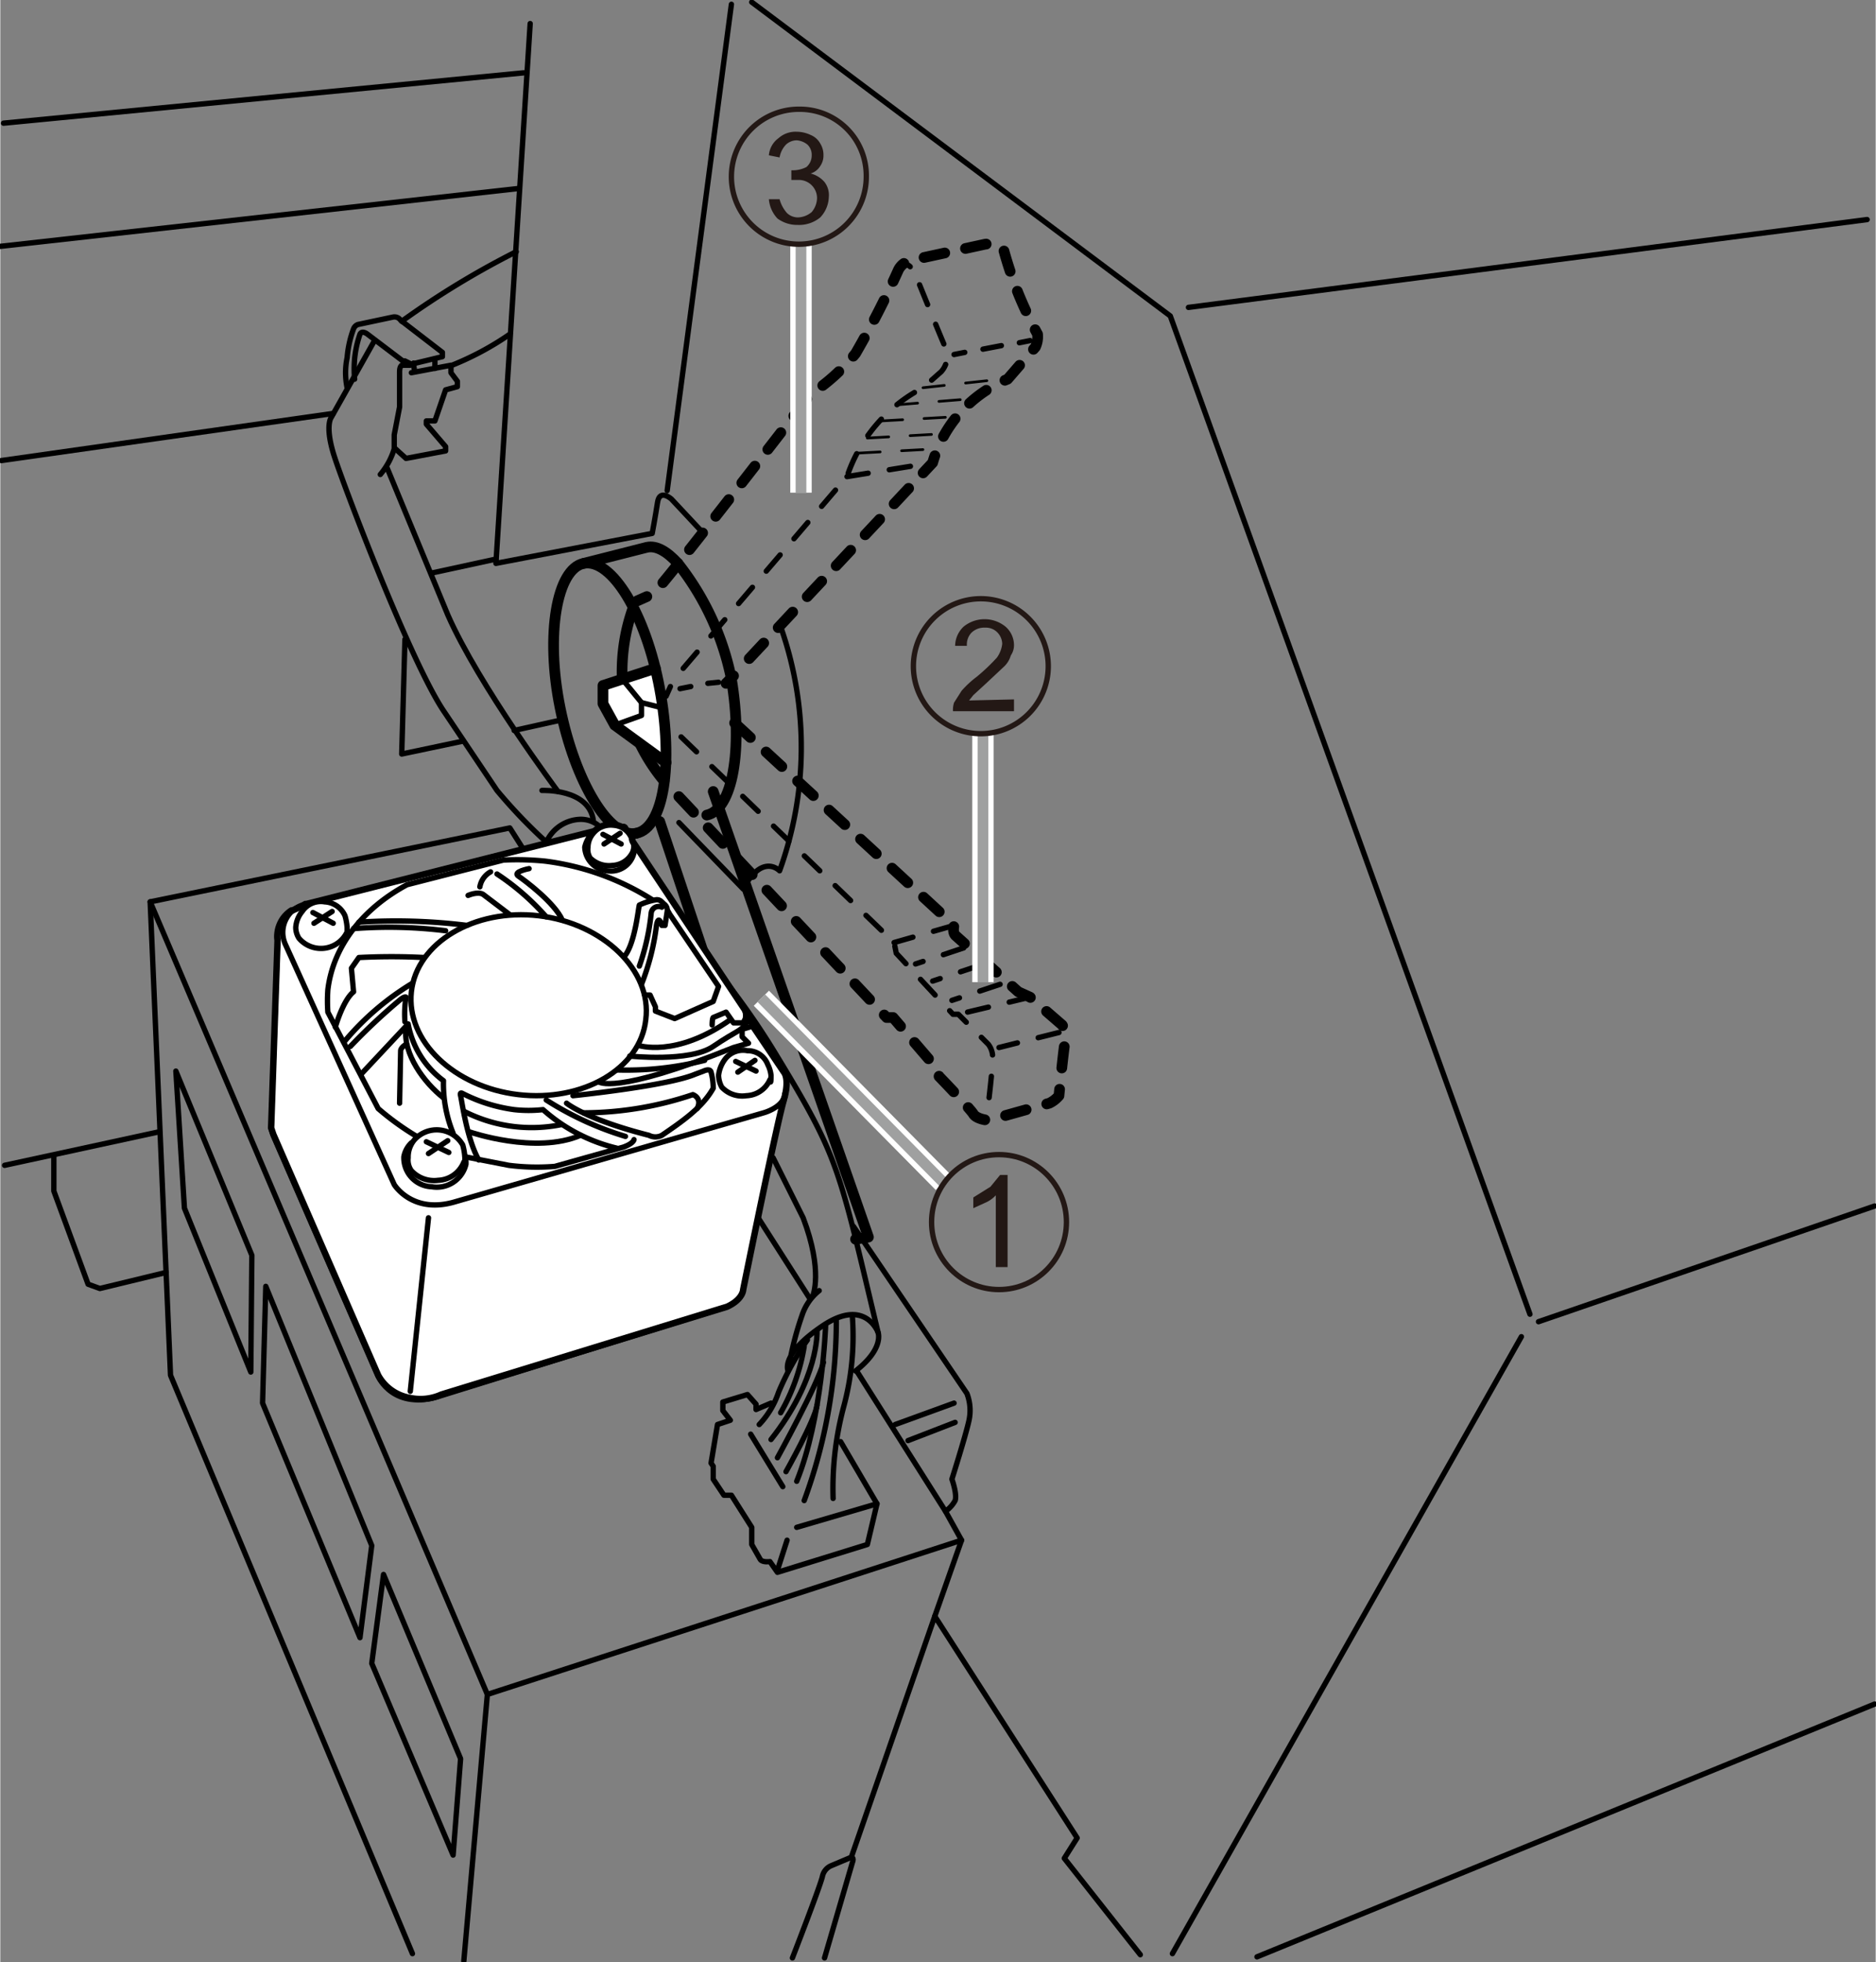 <svg id="レイヤー_1" data-name="レイヤー 1" xmlns="http://www.w3.org/2000/svg" width="61.8mm" height="64.6mm" viewBox="0 0 175.2 183.2"><rect x="0" y="0" width="175.2" height="183.2" fill="#808080" stroke="none"/><defs><style>.cls-1,.cls-10,.cls-11,.cls-13,.cls-2,.cls-4,.cls-5,.cls-6,.cls-7,.cls-8,.cls-9{fill:none;}.cls-1,.cls-14,.cls-15,.cls-2,.cls-3,.cls-4,.cls-5,.cls-6,.cls-7,.cls-8,.cls-9{stroke:#000;stroke-linecap:round;stroke-linejoin:round;}.cls-1,.cls-13,.cls-15,.cls-5,.cls-6,.cls-8{stroke-width:0.5px;}.cls-14,.cls-15,.cls-3{fill:#fff;}.cls-4{stroke-dasharray:1.98 1.98;}.cls-5{stroke-dasharray:1.99 1.99;}.cls-6{stroke-dasharray:1.75 1.75;}.cls-7{stroke-width:0.25px;}.cls-7,.cls-8,.cls-9{stroke-dasharray:2 2;}.cls-10{stroke:#fff;stroke-width:2px;}.cls-10,.cls-11,.cls-13{stroke-miterlimit:10;}.cls-11{stroke:#9fa0a0;}.cls-12{fill:#231815;}.cls-13{stroke:#231815;}.cls-14{stroke-width:0.6px;}</style></defs><line class="cls-1" x1="175.1" y1="159.1" x2="117.4" y2="182.7"/><path class="cls-1" d="M106.5,182.5l-7.1-9,1.2-1.9L87.3,150.9l-7.8,22.5s.3,0,.1.5L77,182.8"/><path class="cls-1" d="M79.5,173.4l-1.9.8a1.4,1.4,0,0,0-.8,1c-.2.9-2.8,7.6-2.8,7.6"/><path class="cls-2" d="M59.4,77.8c-2.5.5-5.7-4.8-7.1-11.7s-.3-13,2.2-13.5l5.9-1.5c.9-.2,1.9.4,2.9,1.5"/><path class="cls-2" d="M68.3,63.4c1.1,6.6.1,12.2-2.3,12.7"/><path class="cls-2" d="M58.1,63.4A17.1,17.1,0,0,0,62,72.9"/><polyline class="cls-3" points="61.2 62.4 56.3 64 56.3 65.7 57.4 67.7 62.2 71.2"/><path class="cls-2" d="M59.1,56.8a17.7,17.7,0,0,0-1,6.6"/><path class="cls-2" d="M54.5,52.6c2.6-.5,5.8,4.7,7.1,11.7s.4,13-2.2,13.5"/><path class="cls-2" d="M59.5,56.1l.9-.4"/><path class="cls-4" d="M61.9,54.4c2.6-3.1,13.8-17.6,13.8-17.6A18.7,18.7,0,0,0,79.9,33a85.1,85.1,0,0,0,4-7.8,1.7,1.7,0,0,1,1.2-.9L92,22.8s1.4-.2,1.7.4a37.8,37.8,0,0,0,1.4,4.2,37.7,37.7,0,0,0,1.8,3.8,2.3,2.3,0,0,1-.2,1.2l-2.6,3a12,12,0,0,0-7,7.8L69.2,62.3"/><line class="cls-2" x1="68.5" y1="63.1" x2="67.8" y2="63.8"/><path class="cls-1" d="M62.2,65l.4-.9"/><path class="cls-5" d="M63.8,62.4,79.1,44.5a14.5,14.5,0,0,1,7.1-8.3l1.7-1.5a2.2,2.2,0,0,0,.5-2c-.5-1.1-2.8-6.8-2.8-6.8v-.2"/><path class="cls-1" d="M85,24.9a.6.6,0,0,0-.9,0"/><line class="cls-1" x1="89.1" y1="33.1" x2="90.1" y2="32.9"/><line class="cls-6" x1="91.8" y1="32.6" x2="94.4" y2="32.1"/><line class="cls-1" x1="95.2" y1="32" x2="96.2" y2="31.8"/><line class="cls-7" x1="80.2" y1="42.3" x2="87.6" y2="41.9"/><line class="cls-7" x1="81" y1="40.9" x2="88.1" y2="40.5"/><line class="cls-7" x1="82.3" y1="39.3" x2="89.4" y2="38.9"/><line class="cls-7" x1="83.7" y1="37.8" x2="91.1" y2="37.2"/><line class="cls-7" x1="86.2" y1="36.2" x2="94.4" y2="35.3"/><line class="cls-8" x1="79.1" y1="44.5" x2="87.1" y2="43.2"/><line class="cls-1" x1="63.5" y1="64.3" x2="64.5" y2="64.1"/><line class="cls-1" x1="66.1" y1="63.8" x2="67.1" y2="63.7"/><path class="cls-1" d="M73,58.8a33.8,33.8,0,0,1-.2,22.5s-1.6-1.7-3.4,1.7l-6-6.2"/><path class="cls-1" d="M65.6,49.7l-2.9-3.1s-1.1-1-1.3.3-.5,2.9-.5,2.9L46.3,52.6,49.5,2.2"/><line class="cls-1" x1="68.3" y1="0.4" x2="62.3" y2="45.8"/><polyline class="cls-1" points="70.2 0.2 109.3 29.5 142.9 122.7"/><line class="cls-1" x1="175.1" y1="112.6" x2="143.7" y2="123.4"/><line class="cls-1" x1="142.1" y1="124.8" x2="109.5" y2="182.4"/><line class="cls-1" x1="111" y1="28.7" x2="174.4" y2="20.5"/><line class="cls-1" x1="48.9" y1="6.8" x2="0.3" y2="11.5"/><line class="cls-1" y1="23" x2="48.4" y2="17.6"/><path class="cls-1" d="M32.4,36.2a6.8,6.8,0,0,1,0-2.8,10,10,0,0,1,.6-2.7.7.7,0,0,1,.4-.4l3.3-.7a.7.7,0,0,1,.7.3l3.9,3v.4l-2.9.7-.6-.3h-.2l-3.3-2.5s-.5-.4-.7,0a10,10,0,0,0-.5,2.3,11.1,11.1,0,0,0,0,1.9"/><path class="cls-1" d="M38.3,34.1h-.8s-.2.1-.2.6v3.3l-.5,2.6v1.2l1.1,1,3.7-.7v-.4l-1.8-2.1v-.3h.8l1-2.9,1.1-.3v-.5l-.6-.8v-.7l-3.7.7"/><line class="cls-1" x1="40.6" y1="33.5" x2="40.6" y2="34.4"/><line class="cls-1" x1="38.6" y1="33.9" x2="38.7" y2="34.7"/><path class="cls-1" d="M48.2,23.5A79.2,79.2,0,0,0,37.5,30"/><path class="cls-1" d="M47.6,31.2a27.3,27.3,0,0,1-5.4,2.9"/><path class="cls-1" d="M34.9,31.9l-4,7.1s-.6.8.3,3.6S38.4,62,41.5,66.5l4.9,7.3a48.5,48.5,0,0,0,4.7,4.9"/><path class="cls-1" d="M36.8,41.9a6.7,6.7,0,0,1-1.3,2.4"/><path class="cls-1" d="M36.1,43.6l5.7,13.8C44.7,64,52.1,73.9,52.1,73.9"/><path class="cls-1" d="M79.6,122.9a25.2,25.2,0,0,1-.8,8.4,29.5,29.5,0,0,0-1,8.6"/><path class="cls-1" d="M76.3,124.3s.2,4.4-4.3,10.1"/><path class="cls-1" d="M75.4,125.1a26.2,26.2,0,0,0-2.7,4.9,8.1,8.1,0,0,1-1.8,3"/><path class="cls-1" d="M75.1,125.7a18.2,18.2,0,0,1-2.2,6.2"/><path class="cls-1" d="M77.1,123.8s-.3,8.6-2.7,14.5"/><path class="cls-1" d="M78.1,123.3a48.4,48.4,0,0,1-3,16.8"/><path class="cls-1" d="M72.6,136.1s3.8-6.9,4.3-8.9"/><path class="cls-1" d="M73.4,137.4s2.7-4.8,2.9-6.2"/><path class="cls-1" d="M78.5,134.6l3.4,5.8-.9,3.8-8.4,2.6-.7-1s-.7.1-.9-.2l-.8-1.4v-1.6l-1.9-3h-.7l-1-1.5v-1.2l-.2-.3.6-3.6,1.2-.4-.7-.9v-.8l2.3-.7.8.9v.5L72,131"/><line class="cls-1" x1="81.9" y1="140.4" x2="74.4" y2="142.6"/><line class="cls-1" x1="72.6" y1="146.6" x2="73.5" y2="143.8"/><line class="cls-1" x1="70.1" y1="133.9" x2="73.1" y2="138.8"/><path class="cls-1" d="M50.6,73.8s4.4-.2,4.8,2.8"/><path class="cls-1" d="M58.7,78.2l-1.9.4a2.6,2.6,0,0,0-2.7-2.1,3.6,3.6,0,0,0-3.2,2.4,1.5,1.5,0,0,0,.8,1.9c1.3.8,1.1.4,1.1.4"/><path class="cls-1" d="M52,80.3s2.3-3.6,5.2-.8L59.7,83"/><line class="cls-1" x1="56.8" y1="78.6" x2="57.6" y2="80.1"/><path class="cls-1" d="M59.7,83A68.7,68.7,0,0,1,72.5,98.5c5.9,9.7,5.8,10.4,9.5,25.9,0,0,.6,1.5-2.1,3.6"/><path class="cls-1" d="M82,124.4s-1.2-3.3-5.2-.6-3.2,4.2-3.2,4.2a29.3,29.3,0,0,1,1.3-5.2,4.9,4.9,0,0,1,1.6-2.3"/><polyline class="cls-1" points="89.8 143.8 45.5 158.2 43.3 183.1"/><line class="cls-1" x1="14" y1="84.2" x2="45.5" y2="158.2"/><polygon class="cls-1" points="16.4 100 17.2 112.8 23.4 128.1 23.5 117.2 16.4 100"/><polygon class="cls-1" points="24.8 120.1 24.5 131 33.6 152.9 34.7 144.3 24.8 120.1"/><polygon class="cls-1" points="35.8 147 34.7 155.3 42.3 173.2 43 164.2 35.8 147"/><polyline class="cls-1" points="51.6 83.6 47.6 77.3 14 84.2 15.9 128.4 38.5 182.4"/><line class="cls-1" x1="75.6" y1="121.2" x2="70.8" y2="113.7"/><line class="cls-1" x1="88.3" y1="141.1" x2="80" y2="128"/><path class="cls-1" d="M54.1,82.7a13.7,13.7,0,0,1-1.8-2.5"/><path class="cls-1" d="M75.9,121s1-2.3-.9-7.3l-2.8-5.6"/><line class="cls-1" x1="48" y1="68.2" x2="52.5" y2="67.2"/><polyline class="cls-1" points="37.8 59.7 37.5 70.4 43.2 69.2"/><line class="cls-1" x1="40.3" y1="53.5" x2="46.3" y2="52.2"/><line class="cls-1" x1="31.1" y1="38.6" x2="0.1" y2="43"/><polyline class="cls-1" points="5 107.9 5 111.2 8.2 119.9 9.3 120.3 15.5 118.8"/><path class="cls-1" d="M79.7,114.5l10.6,15.6a4.4,4.4,0,0,1,.2,2.5c-.3,1.4-1.6,5.5-1.6,5.5s.5,1.4.3,2a3,3,0,0,1-.9,1l1.5,2.7-2.5,7.1"/><line class="cls-1" x1="84.8" y1="134.5" x2="89.2" y2="132.8"/><line class="cls-1" x1="83.6" y1="133" x2="89.1" y2="131"/><path class="cls-9" d="M68.6,67.5,89.1,86.4s-.2.7.2,1l5.8,5.2,1.1.5,3,2.6s.4.5.2,2-.5,4.6-.5,4.6a2.7,2.7,0,0,1-.9.7l-5.7,1.6s-1.1-.1-1.4-.6-3.2-3.5-3.2-3.5V100l-4.3-5h-.6L62,72.9"/><path class="cls-8" d="M63.6,68.8,83.5,88l.2,1L89,94.7h.5l2.8,2.8a2,2,0,0,1,.4,1.4c0,.9-.4,4.2-.4,4.2"/><line class="cls-8" x1="89.1" y1="86.4" x2="83.5" y2="88"/><line class="cls-8" x1="96.2" y1="93.1" x2="89.5" y2="94.7"/><line class="cls-8" x1="98.9" y1="96.4" x2="93.3" y2="97.8"/><line class="cls-8" x1="90" y1="88.5" x2="85.5" y2="90"/><line class="cls-8" x1="91.6" y1="90.1" x2="87.1" y2="91.6"/><line class="cls-8" x1="93.4" y1="91.9" x2="88.9" y2="93.4"/><polyline class="cls-2" points="66.6 73.9 81.1 115.5 79.9 115.7"/><line class="cls-2" x1="58.2" y1="77.4" x2="59.8" y2="82.9"/><line class="cls-2" x1="61.6" y1="76.7" x2="65.7" y2="89"/><path class="cls-2" d="M63.3,52.6a25.5,25.5,0,0,1,5,10.8"/><line class="cls-10" x1="74.8" y1="22.8" x2="74.8" y2="46"/><line class="cls-11" x1="74.8" y1="22.8" x2="74.8" y2="46"/><line class="cls-10" x1="91.8" y1="68.6" x2="91.8" y2="91.7"/><line class="cls-11" x1="91.8" y1="68.6" x2="91.8" y2="91.7"/><line class="cls-10" x1="88.1" y1="110.4" x2="71.1" y2="93.2"/><line class="cls-11" x1="88.1" y1="110.4" x2="71.1" y2="93.2"/><path class="cls-12" d="M94.1,118.3H93v-6.7a2.9,2.9,0,0,1-1,.7l-1.1.5v-1l1.6-1,.9-1.1h.7Z"/><circle class="cls-13" cx="93.3" cy="114.1" r="6.3"/><path class="cls-12" d="M94.7,65.3v1.1H89a2.2,2.2,0,0,1,.1-.8l.7-1.1a9.2,9.2,0,0,1,1.4-1.3,17.9,17.9,0,0,0,1.9-1.8,2.7,2.7,0,0,0,.5-1.3,1.6,1.6,0,0,0-.5-1.1,1.5,1.5,0,0,0-1.1-.4,1.7,1.7,0,0,0-1.3.5,1.6,1.6,0,0,0-.4,1.2H89.2a2.5,2.5,0,0,1,.8-1.8,3.1,3.1,0,0,1,3.9,0,2.3,2.3,0,0,1,.8,1.7,1.7,1.7,0,0,1-.3,1,2.3,2.3,0,0,1-.7,1.1l-1.6,1.5-1.2,1.1-.4.5Z"/><path class="cls-13" d="M97.9,62.2a6.3,6.3,0,1,1-6.3-6.3A6.3,6.3,0,0,1,97.9,62.2Z"/><path class="cls-12" d="M71.8,18.6h1a3.2,3.2,0,0,0,.7,1.3,1.5,1.5,0,0,0,1,.4,2.1,2.1,0,0,0,1.3-.5,2.1,2.1,0,0,0,.5-1.3,1.7,1.7,0,0,0-1.7-1.7h-.7v-.9h.1a2.8,2.8,0,0,0,1.3-.3,1.4,1.4,0,0,0,.5-1.1,1.3,1.3,0,0,0-.4-1,1.8,1.8,0,0,0-1-.4,1.5,1.5,0,0,0-1,.4,2.3,2.3,0,0,0-.6,1.2l-1-.2a2.2,2.2,0,0,1,.9-1.6,2.4,2.4,0,0,1,1.7-.6,3.1,3.1,0,0,1,1.3.3,1.8,1.8,0,0,1,.9.8,2,2,0,0,1,.3,1.1,1.7,1.7,0,0,1-.3,1,1.6,1.6,0,0,1-.9.7A2.5,2.5,0,0,1,77,17a2,2,0,0,1,.4,1.4,2.9,2.9,0,0,1-.8,1.9,3.1,3.1,0,0,1-2.1.7,3.1,3.1,0,0,1-1.9-.6,3,3,0,0,1-.8-1.8"/><path class="cls-13" d="M80.9,16.5a6.3,6.3,0,1,1-6.2-6.3A6.2,6.2,0,0,1,80.9,16.5Z"/><path class="cls-14" d="M73.2,100.1l-2.9-4.3s-.6-1.3-.8-1.6L59.1,78.6h0a1,1,0,0,1-.1-.4A2,2,0,0,0,57.3,77a2.2,2.2,0,0,0-1.8.6h0L29.4,84.2l-.8.2h-.1l-.3.2-.9.4h-.1a2.9,2.9,0,0,0-1.3,2.8l-.6,17.5.2.6,9.8,22.5a4.2,4.2,0,0,0,2.9,2.1,4.7,4.7,0,0,0,3-.3L67.9,122c1.5-.7,1.5-1.6,1.5-1.6s3.2-15.8,3.8-17.7c0-.1.1-.3.1-.4C73.7,100.6,73.2,100.1,73.2,100.1Z"/><path class="cls-1" d="M60.3,95.2c-.5,4.6-5.9,7.7-11.9,7s-10.5-5-10-9.6,5.9-7.8,11.9-7.1S60.9,90.6,60.3,95.2Z"/><path class="cls-1" d="M43.4,107.9a2.2,2.2,0,0,1,.1.8,2.8,2.8,0,0,1-3.2,2.1,2.7,2.7,0,0,1-2.6-2.8,2.4,2.4,0,0,1,.7-1.3"/><path class="cls-1" d="M31.7,86.9a1.6,1.6,0,0,1-1.8,1c-.8-.1-1.5-.7-1.4-1.4s.8-1.1,1.7-1A1.5,1.5,0,0,1,31.7,86.9Z"/><path class="cls-1" d="M43.3,108.5a2.7,2.7,0,0,1-2.4,1.7,2.9,2.9,0,0,1-2.5-.9,1.7,1.7,0,0,1-.3-1.2,2.5,2.5,0,0,1,.6-1.7,2.8,2.8,0,0,1,4.5.5,5.5,5.5,0,0,1,.2,1.2C43.4,108.6,43.3,108.5,43.3,108.5Z"/><path class="cls-1" d="M43.4,108l4.1.8a20.8,20.8,0,0,0,4.3.1l6.4-1.8s.9-.3,1-.7"/><path class="cls-1" d="M62.4,85.1c0,.1.1.1.1.2l4.6,6.8-.5,1.4L63,95.1l-1.8-.7V94l-.5-1.1h-.5"/><path class="cls-1" d="M38.9,106.1a25.6,25.6,0,0,1-3.6-2.6l-4.7-9a14.7,14.7,0,0,1,0-2.1c.5-4.1,3.3-7.6,7.4-9.8l9-2.3a26,26,0,0,1,3.9.1,24.4,24.4,0,0,1,10,3.6"/><path class="cls-1" d="M42.3,105.8a12.2,12.2,0,0,1-.9-4.9,8.5,8.5,0,0,1-3.3-5.3l-4.4,4.7"/><path class="cls-1" d="M41.4,102.5c-1.8-1.4-3.8-4.1-3.5-6.5"/><path class="cls-1" d="M57.6,107.2a15.9,15.9,0,0,1-6.9-3.6,12.2,12.2,0,0,1-2.7,0,15,15,0,0,1-4.8-1.5s-.3-.2-.2.2.6,4.1,1.7,6"/><path class="cls-1" d="M51,102.7a29.6,29.6,0,0,0,7.4,3.4"/><path class="cls-1" d="M53.5,102.3s8.8-.9,11.4-2l.8-.3s.6-.3.7.1a5.8,5.8,0,0,1,.2,1.5c-1,1.8-2.9,3.1-4.8,4.4a1.3,1.3,0,0,1-1.2,0c-5.9-1.5-7.7-3-7.7-3"/><path class="cls-1" d="M54.5,103.9a32.2,32.2,0,0,0,10.2-1.7s.9.3.4,1.3"/><path class="cls-1" d="M31.3,95.9s.7-2.5,1.7-3.3l-.2-2.2.7-1a59,59,0,0,1,6.1,0"/><path class="cls-1" d="M33.5,86.1a53.4,53.4,0,0,1,10.1.3"/><path class="cls-1" d="M33,86.7a42.8,42.8,0,0,1,8.6.2"/><path class="cls-1" d="M32.1,97.3a25.3,25.3,0,0,1,6.4-5.5"/><path class="cls-1" d="M37.8,95.4a10,10,0,0,1,.1-2.3s-.1-.1-.5.2a56,56,0,0,0-4.7,4.4"/><path class="cls-1" d="M37.9,97.5s-.5.3-.5.6-.1,4.9-.1,4.9"/><path class="cls-1" d="M43.4,103.8a13.9,13.9,0,0,0,9,1.2"/><path class="cls-1" d="M43.9,105.7s6.1,2.1,10.3.3"/><path class="cls-1" d="M49.4,81.1s-1.6.3-1,.7,3.4,2.5,4.1,4.1"/><path class="cls-1" d="M43.7,83.6s.9-.4,1.4-.1l2.5,1.9"/><path class="cls-1" d="M44.8,82.8a2,2,0,0,1,1-1.4"/><path class="cls-1" d="M46.4,81.6a22.9,22.9,0,0,1,4.6,4"/><path class="cls-1" d="M58.3,89.3c1-1.2,1.3-4.5,1.4-4.8a6,6,0,0,1,1.6-.5c.3,0,.4.1.7.4a.7.7,0,0,1,.3.7l-.2,1.3h-.3s-.3-1.1-.5,0a22.4,22.4,0,0,1-1.4,5.5"/><path class="cls-1" d="M61.8,84.7a.7.7,0,0,0-1,.6,21.3,21.3,0,0,1-1.1,4.9"/><path class="cls-1" d="M66.5,95.7s0-.6.1-.7l1.2-.5.7,1h.9l.2-.4a1.6,1.6,0,0,0-.1-.9L59.1,78.6"/><path class="cls-1" d="M55.5,77.6,28.6,84.4s-3.1.9-2.7,3.5l-.6,17.5h0l.2.6,9.8,22.5s1.4,3.3,5.9,1.8L67.9,122c1.5-.7,1.5-1.6,1.5-1.6s3.2-15.8,3.8-17.7,0-2.6,0-2.6l-2.9-4.3-1,.3v.7l.6.6-1.4.4c-11.2,4.5-12.6,3.2-12.6,3.2"/><path class="cls-1" d="M28.6,84.4a2.7,2.7,0,0,0-2,3.7l10.2,22.5s1.7,2.8,5.7,1.6l28.8-8.3s1.9-.5,2-1.8"/><path class="cls-1" d="M71.3,101.1a1.6,1.6,0,0,1-1.9,1.1c-1-.1-1.7-.8-1.6-1.5a1.6,1.6,0,0,1,1.9-1.1C70.7,99.7,71.4,100.4,71.3,101.1Z"/><line class="cls-1" x1="39.8" y1="106.6" x2="41.9" y2="107.6"/><line class="cls-1" x1="41.8" y1="106.5" x2="40" y2="107.7"/><path class="cls-1" d="M59.2,79v.6a2.2,2.2,0,0,1-2.5,1.7,2.3,2.3,0,0,1-2.1-2.2,2.7,2.7,0,0,1,.6-1.2"/><path class="cls-1" d="M59.1,79.5a2.2,2.2,0,0,1-1.9,1.3,2.5,2.5,0,0,1-2.1-.7,1.5,1.5,0,0,1-.2-1,2,2,0,0,1,.5-1.3,1.9,1.9,0,0,1,1.9-.8A2,2,0,0,1,59,78.2a4.1,4.1,0,0,1,.2.9Z"/><line class="cls-1" x1="56.3" y1="77.9" x2="58" y2="78.8"/><line class="cls-1" x1="57.9" y1="77.8" x2="56.4" y2="78.8"/><path class="cls-1" d="M59.6,97.6s3.5,1.2,8.6-2.4"/><path class="cls-1" d="M58.8,98.6s5.6.6,7.8-.9,2.6-1.4,3.1-2.2"/><path class="cls-1" d="M57.7,99.9a29.8,29.8,0,0,0,8.1-.9"/><line class="cls-1" x1="40" y1="113.7" x2="38.3" y2="129.9"/><path class="cls-15" d="M71.9,100.8a2.5,2.5,0,0,1-2.2,1.5,2.6,2.6,0,0,1-2.3-.8,2.4,2.4,0,0,1-.3-1.1,3.1,3.1,0,0,1,.6-1.5,2.1,2.1,0,0,1,2.1-.8,2,2,0,0,1,1.9,1.3,2.9,2.9,0,0,1,.3,1C72,101.5,71.9,100.8,71.9,100.8Z"/><line class="cls-1" x1="68.7" y1="99.1" x2="70.6" y2="100"/><line class="cls-1" x1="70.5" y1="99" x2="68.9" y2="100.1"/><path class="cls-15" d="M32.4,87a2.7,2.7,0,0,1-4.5.6,1.9,1.9,0,0,1-.3-1,2.6,2.6,0,0,1,.6-1.5,2.1,2.1,0,0,1,2.1-.9,2.2,2.2,0,0,1,1.9,1.3,5.4,5.4,0,0,1,.2,1.1Z"/><line class="cls-1" x1="29.2" y1="85.2" x2="31.1" y2="86.2"/><line class="cls-1" x1="31" y1="85.1" x2="29.3" y2="86.2"/><line class="cls-1" x1="0.4" y1="108.8" x2="14.7" y2="105.7"/><polyline class="cls-1" points="57.4 67.7 59.9 66.8 59.9 65.6 58.1 63.4"/><line class="cls-1" x1="59.9" y1="65.6" x2="61.9" y2="66.1"/></svg>